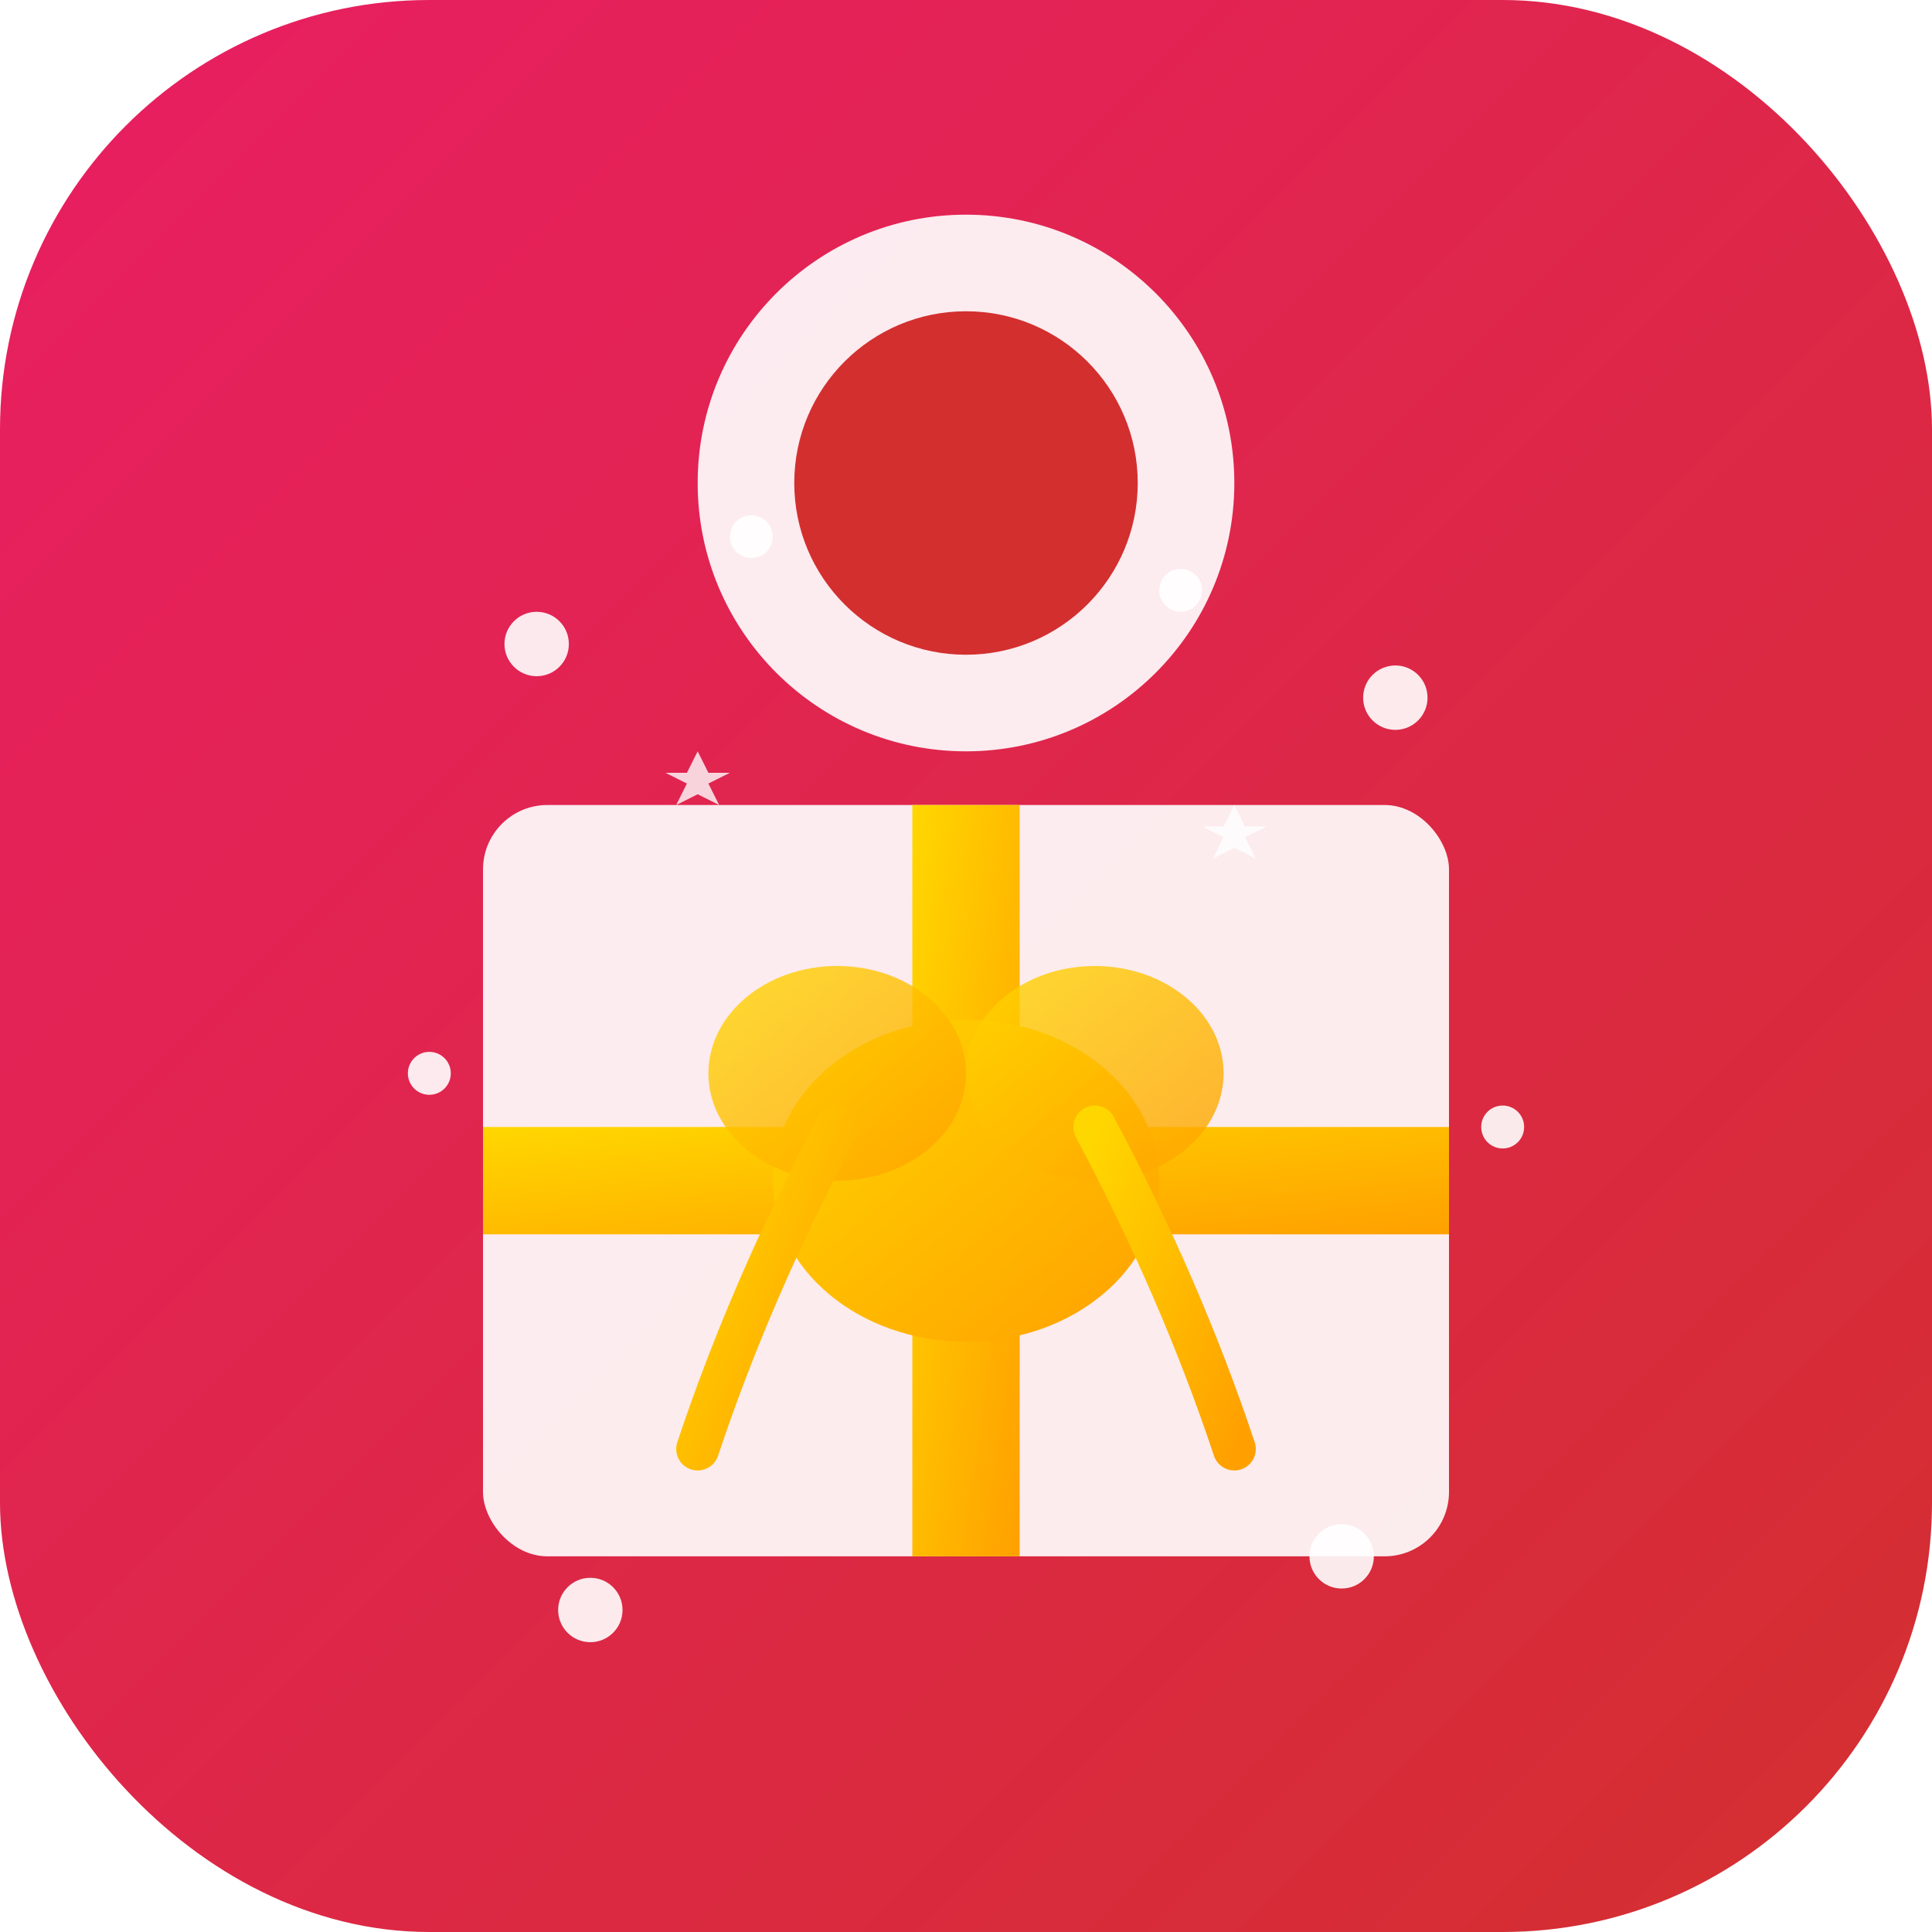 <svg xmlns="http://www.w3.org/2000/svg" viewBox="0 0 180 180">
  <!-- Background gradient (vibrant red) -->
  <defs>
    <linearGradient id="bgGrad" x1="0%" y1="0%" x2="100%" y2="100%">
      <stop offset="0%" style="stop-color:#E91E63;stop-opacity:1" />
      <stop offset="100%" style="stop-color:#D32F2F;stop-opacity:1" />
    </linearGradient>
    <linearGradient id="goldGrad" x1="0%" y1="0%" x2="100%" y2="100%">
      <stop offset="0%" style="stop-color:#FFD700;stop-opacity:1" />
      <stop offset="100%" style="stop-color:#FFA000;stop-opacity:1" />
    </linearGradient>
    <filter id="shadow">
      <feDropShadow dx="0" dy="2" stdDeviation="3" flood-opacity="0.3"/>
    </filter>
  </defs>
  
  <!-- Rounded background -->
  <rect width="180" height="180" rx="40" fill="url(#bgGrad)"/>
  
  <!-- Gift box base with shadow -->
  <rect x="45" y="75" width="90" height="70" rx="6" fill="#FFFFFF" opacity="0.95" filter="url(#shadow)"/>
  
  <!-- Gift ribbon (vertical) -->
  <rect x="85" y="75" width="10" height="70" fill="url(#goldGrad)"/>
  
  <!-- Gift ribbon (horizontal) -->
  <rect x="45" y="105" width="90" height="10" fill="url(#goldGrad)"/>
  
  <!-- Ribbon bow (decorative) -->
  <ellipse cx="90" cy="110" rx="18" ry="15" fill="url(#goldGrad)"/>
  <ellipse cx="78" cy="100" rx="12" ry="10" fill="url(#goldGrad)" opacity="0.8"/>
  <ellipse cx="102" cy="100" rx="12" ry="10" fill="url(#goldGrad)" opacity="0.8"/>
  
  <!-- Bow ribbons (flowing) -->
  <path d="M 78 105 Q 70 120 65 135" stroke="url(#goldGrad)" stroke-width="4" fill="none" stroke-linecap="round"/>
  <path d="M 102 105 Q 110 120 115 135" stroke="url(#goldGrad)" stroke-width="4" fill="none" stroke-linecap="round"/>
  
  <!-- Japanese flag circle (top decoration) -->
  <circle cx="90" cy="45" r="25" fill="#FFFFFF" opacity="0.95" filter="url(#shadow)"/>
  <circle cx="90" cy="45" r="16" fill="#D32F2F"/>
  
  <!-- Sparkle effects around the gift -->
  <g opacity="0.9">
    <circle cx="50" cy="60" r="3" fill="#FFFFFF"/>
    <circle cx="130" cy="65" r="3" fill="#FFFFFF"/>
    <circle cx="55" cy="150" r="3" fill="#FFFFFF"/>
    <circle cx="125" cy="145" r="3" fill="#FFFFFF"/>
    <circle cx="70" cy="50" r="2" fill="#FFFFFF"/>
    <circle cx="110" cy="55" r="2" fill="#FFFFFF"/>
    <circle cx="40" cy="100" r="2" fill="#FFFFFF"/>
    <circle cx="140" cy="105" r="2" fill="#FFFFFF"/>
  </g>
  
  <!-- Small star decorations -->
  <g opacity="0.8" fill="#FFFFFF">
    <path d="M 65 70 L 66 72 L 68 72 L 66 73 L 67 75 L 65 74 L 63 75 L 64 73 L 62 72 L 64 72 Z"/>
    <path d="M 115 75 L 116 77 L 118 77 L 116 78 L 117 80 L 115 79 L 113 80 L 114 78 L 112 77 L 114 77 Z"/>
  </g>
</svg>
